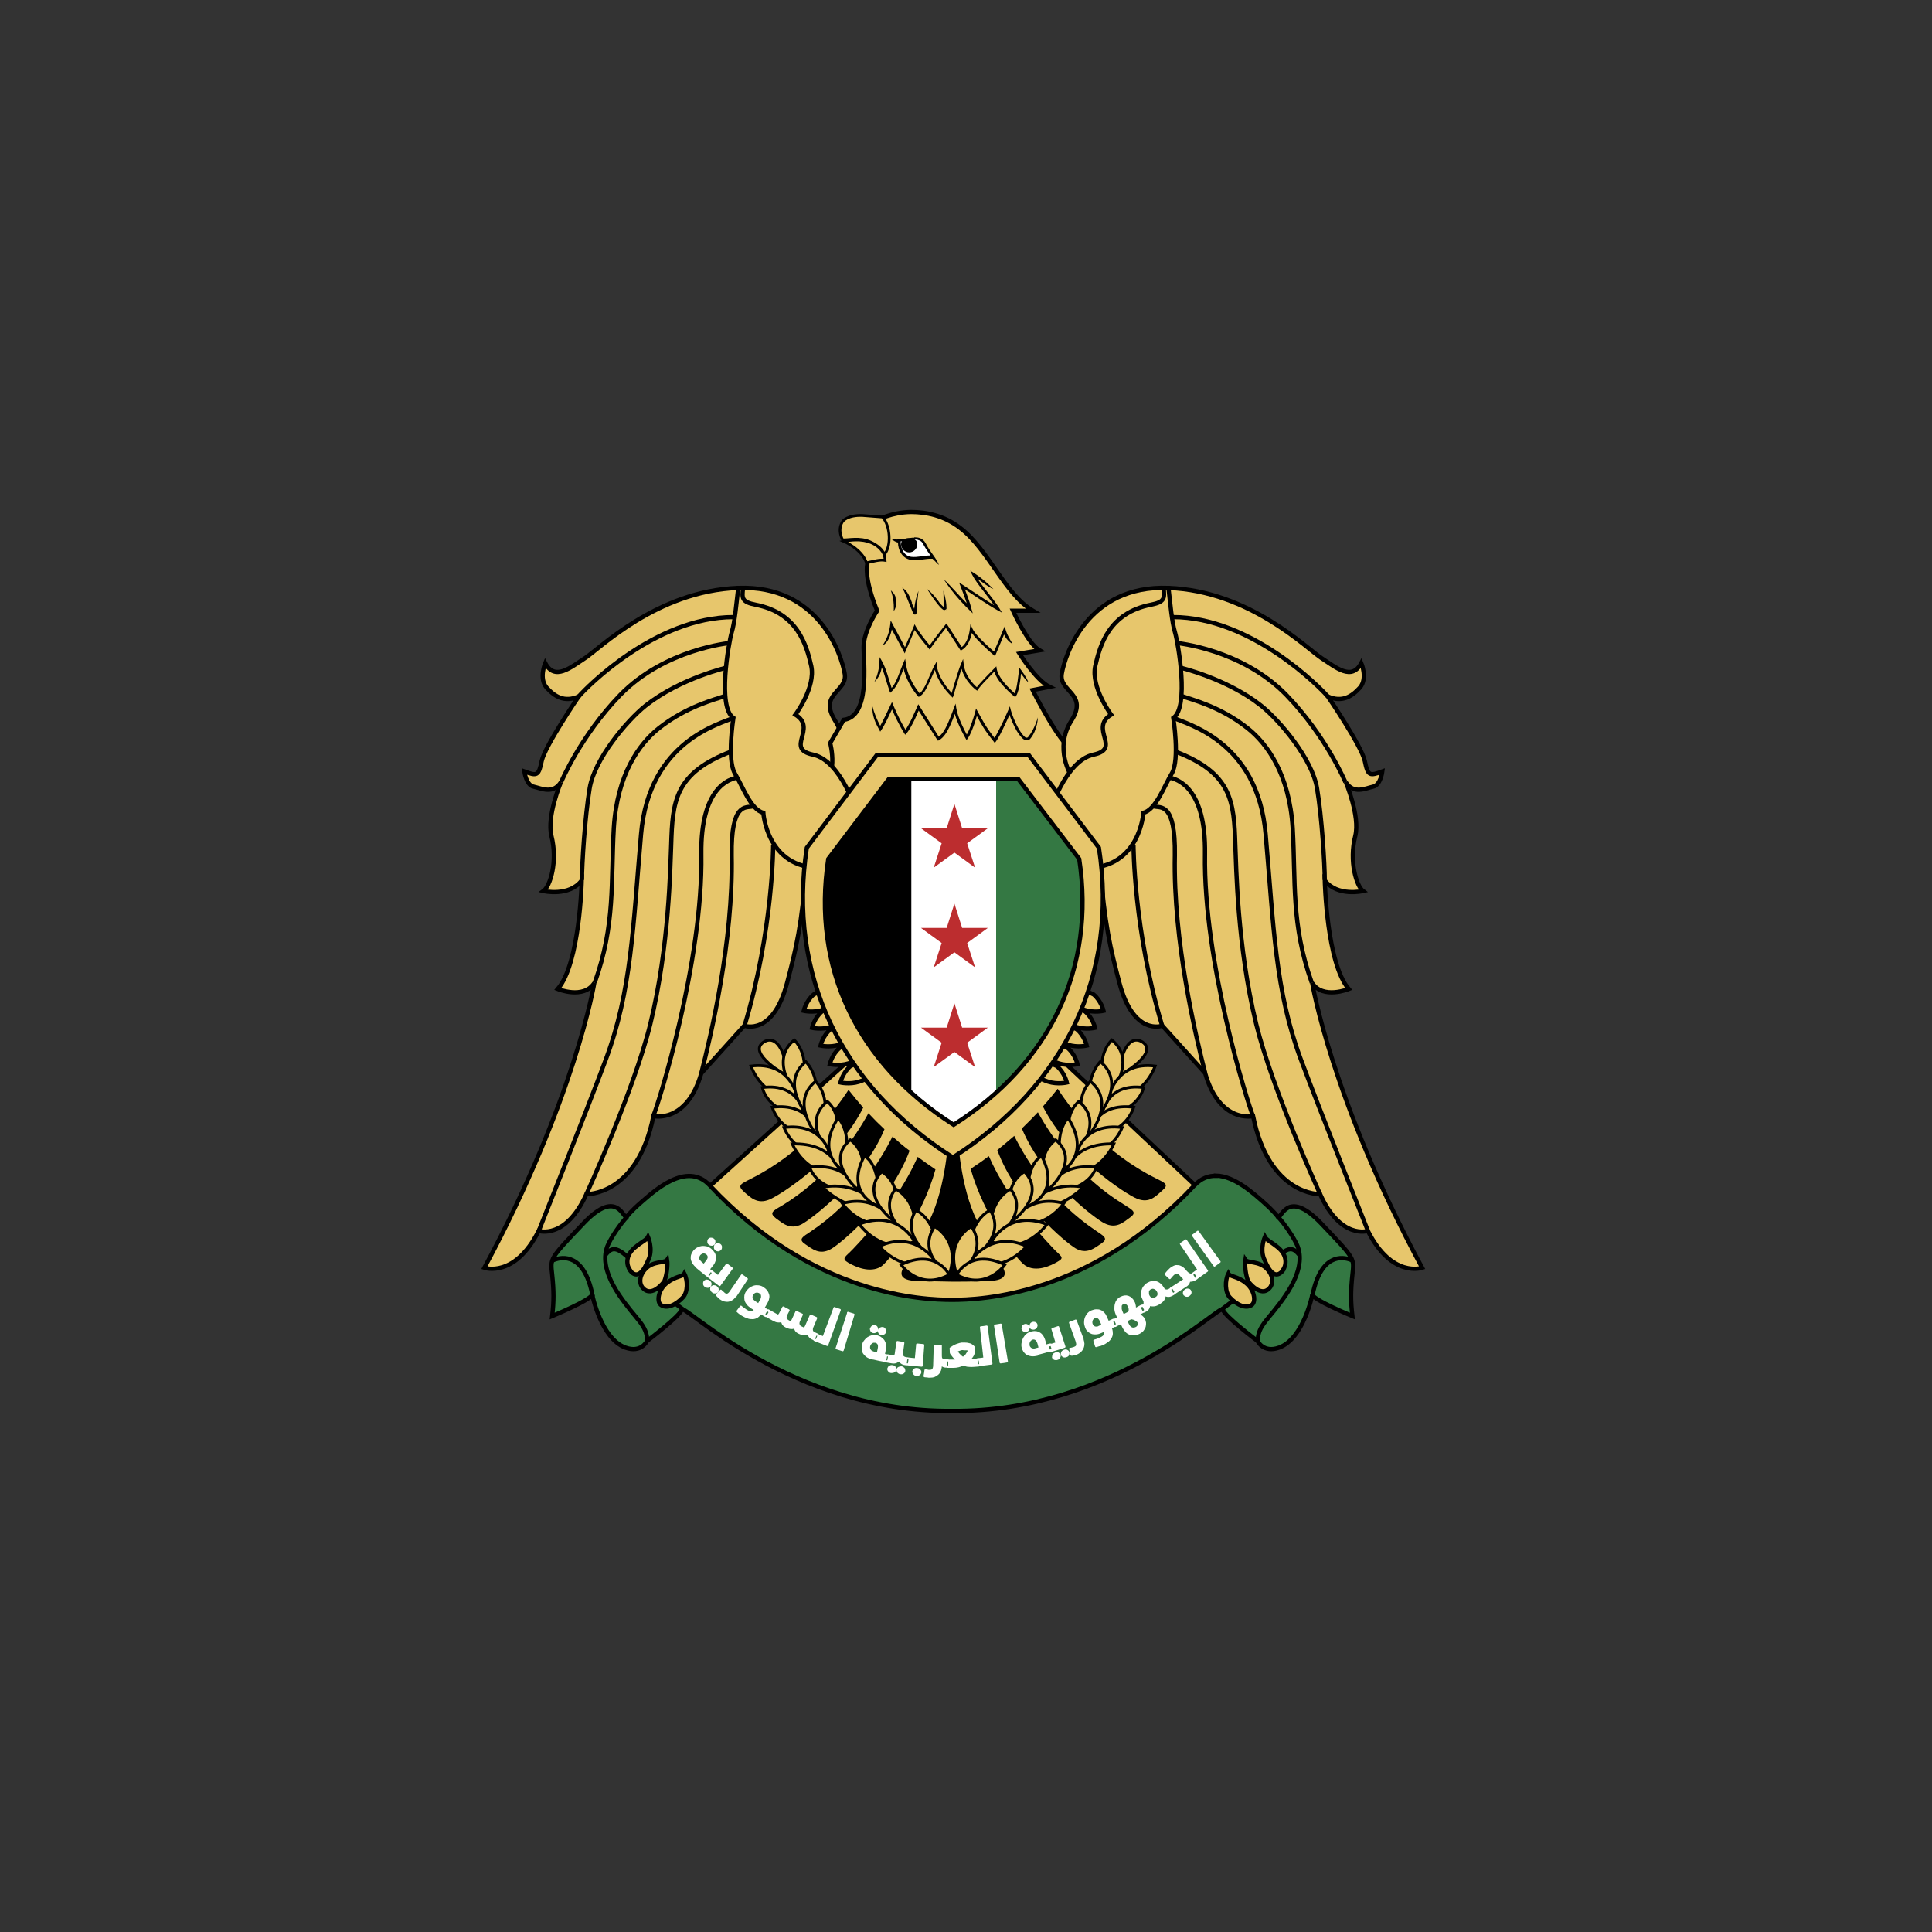 <?xml version="1.0" encoding="UTF-8"?>
<svg id="Layer_2" xmlns="http://www.w3.org/2000/svg" version="1.1" viewBox="0 0 1000 1000">
  <rect x="0" y="0" width="1000" height="1000" fill="#333333" stroke="none"/>
  <!-- Generator: Adobe Illustrator 29.2.1, SVG Export Plug-In . SVG Version: 2.1.0 Build 116)  -->
  <defs>
    <style>
      .st0 {
        stroke-linecap: square;
      }

      .st0, .st1, .st2, .st3, .st4, .st5 {
        stroke: #000;
      }

      .st0, .st1, .st3, .st5 {
        stroke-width: 2.2px;
      }

      .st0, .st5 {
        fill: none;
      }

      .st6, .st7 {
        fill: #fff;
      }

      .st1, .st8 {
        fill: #347843;
      }

      .st7 {
        stroke: #fff;
        stroke-linejoin: round;
      }

      .st7, .st4 {
        fill-rule: evenodd;
      }

      .st2 {
        stroke-width: 1.5px;
      }

      .st2, .st3, .st4 {
        fill: #e7c66c;
      }

      .st9 {
        isolation: isolate;
      }

      .st4 {
        stroke-width: 1.4px;
      }

      .st10 {
        fill: #bc2d2f;
      }
    </style>
  </defs>
  <path id="path963" class="st3" d="M432.3,401.6s9-14.2,0-28.5,6.7-15,4.9-24.5c-1.6-9.4-13.1-45.9-55.2-44.3-42.2,1.6-71.9,31.7-79.3,36.4-7.4,4.8-15.6,11.9-20.5,2.5,0,0-3.4,7.9.7,12.7,4.2,4.6,9.1,7.8,16.6,4.6,0,0-17.3,25.4-19.1,33.3-1.6,7.9-2.5,7.9-9,5.5,0,0,.9,7.2,4.9,7.9,4,.9,9.9,4,14-2.3,0,0-7.4,17.5-4.9,27.7,3.4,13.5-.7,26.1-4.1,28.6,0,0,13.3,3.1,19.8-5.5,0,0-.9,42.8-12.4,56.2,0,0,13.3,5.5,18.9-3.1,0,0-9.9,60.1-56.9,147.4,0,0,15.7,5.5,28.1-19.1,0,0,14,4.7,24.7-19,0,0,26.4.9,34.7-40.4,0,0,17.3,4,24.8-22.2l22.2-24.6s14.9,5.6,22.2-22.2c4.7-17.9,7.6-29.6,10.1-61.3,6.5,18.4,11.8,3,13-1.5,4.7-17.8,1.6-44.3,1.6-44.3h0Z"/>
  <g id="g1003" class="st9">
    <path id="path987" class="st3" d="M543.8,543.2c26.6,25,53.1,49.9,79.7,74.9-18.8,14.5-37.5,28.9-56.3,43.4l-75.7,25.5-81.8-23.1-48.5-44.4,83.4-75.4,99.2-.8Z"/>
    <g id="g1001">
      <path id="path991" d="M492.9,592.5l3-2.1s1.7,28.7,11.6,44.6c5.5,8.7,9.9,18,10.8,19.8.9,1.6,5.5,7.4-5.2,8.2-7.3.4-19.8.4-19.8.4l-19.7-.4c-10.8-.7-6.1-6.6-5.2-8.2.9-1.7,5.3-11.2,10.8-19.8,9.9-16,11.6-44.6,11.6-44.6l2,2.1ZM439.2,564.1c-8.7,13.3-25.1,33.3-50.5,46-5.1,2.6-7.3,3.4-3.8,6.6,3.4,3,7,6.8,13.3,4.2,5.4-2.2,35.3-21,48.6-47.6-2.6-3-5.2-6.1-7.6-9.2h0Z"/>
      <path id="path993" d="M449.5,576.2c-7.4,13.5-21.6,33.7-44.7,47.8-4.9,2.8-6.8,3.8-3.2,6.6,3.6,2.6,7.2,6.1,13.3,3.1,4.9-2.6,31.9-22.8,42.9-49.2-2.8-2.6-5.6-5.4-8.2-8.2Z"/>
      <path id="path995" d="M462,588.2c-7,13.8-20.1,34.3-42.2,49.1-4.7,3.1-6.7,4.2-3,6.7,3.7,2.5,7.4,5.8,13.3,2.5,4.9-2.7,30.8-24.1,40.7-50.9-3.1-2.3-6-4.8-8.8-7.3h0ZM475,598.8c-5.1,11.5-15,28.4-33.6,47.8-3.8,4-6.2,4.7-2.3,7,3.8,2.2,11.2,5.5,16.9,2,4.6-3,21.6-26.4,28.2-50.3-3.1-2.1-6.2-4.3-9.2-6.5h0ZM547.5,563.6c8.7,13.3,25,33.4,50.4,46.1,5.2,2.6,7.3,3.4,3.8,6.4-3.4,3-6.8,7-13.3,4.3-5.4-2.2-35.2-21.2-48.6-47.7,2.6-2.9,5.2-6,7.6-9.1h0Z"/>
      <path id="path997" d="M537.2,575.7c7.5,13.5,21.6,33.8,44.6,47.8,4.7,3,6.7,4,3.2,6.6-3.6,2.6-7.2,6.1-13.3,3.1-5.1-2.5-31.8-22.8-42.8-49.1,2.8-2.7,5.6-5.5,8.2-8.3h0Z"/>
      <path id="path999" d="M524.9,587.8c6.9,13.8,20.1,34.3,42.2,49.1,4.6,3.1,6.6,4.2,3,6.7-3.7,2.5-7.6,5.8-13.3,2.6-4.9-2.8-30.8-24.2-40.6-50.9,2.9-2.4,5.9-4.9,8.8-7.4h0ZM511.8,598.4c5.1,11.5,14.9,28.4,33.4,47.8,3.7,4,6.2,4.6,2.3,6.8-3.7,2.2-11.2,5.7-16.9,2-4.5-2.9-21.5-26.1-28.2-50,3.2-2.1,6.4-4.3,9.4-6.6Z"/>
    </g>
  </g>
  <path id="path925" class="st3" d="M471.6,265c7.8,0,17,1.8,25.3,8.2,14.8,11.2,23.1,34.3,37.7,42.9h-10.3s7.6,16.9,13.7,20.5l-10.3,1.7s8.5,13.7,15.5,17.2l-8.7,1.7s13.6,27.3,20.5,30.8c0,0-3.8,15.5,7,18.9l-12.1,25.8h-115l-12-24c12-5.2,6.8-24.1,6.8-24.1l7-12c13.7-1.7,10.3-29.1,10.3-37.6s7-18.9,7-18.9c-7-17.2-5.1-24-5.1-24-.1-3.3,6.4-4.3,6-8.5-.7-6.5-7.7-14.7-.7-14.4-.1,0,7.3-4.1,17.4-4.2h0Z"/>
  <g id="g931">
    <path id="path929" d="M500.6,312.9c-1-3.2-2.2-6.2-3.4-9.4l-.8-2,1.9,1.2c5.3,3.4,11.5,7.7,16.3,10.6-1.6-2.2-3.4-4.6-5.3-7-2.5-3.2-4.9-6.4-6.1-8.8l-1-2.1c4.5,2.6,8.7,6.1,12,9.5-3-1.3-5.8-3.6-8.3-5.4,1.2,1.8,2.8,3.8,4.4,5.9,2.5,3.2,5.2,6.6,7,9.5l1.3,2.2-2.2-1.2c-4.6-2.5-11.2-7-17-10.9,1.3,3.3,2.5,6.5,3.4,10l.7,2.5-1.8-1.8c-4.9-4.7-9.6-10.3-13.3-16,4.2,4,8.2,8.8,12.4,13h0ZM471.9,312c.4,1.1.9,2.2,1.3,3.1.4-3.3,1-6.1,2.2-9.3-.4,4.3-1,7.2-1,11.2,0,.2,0,.4-.1.7,0,.1-.4.4-.7.4s-.4-.1-.5-.2c-.4-.3-.4-.6-.7-1.1-.4-1-1-2.5-1.7-4.2-1.2-2.8-2.1-5.5-3.7-8.4,2.9,1.7,4,4.9,5.1,7.9ZM485.9,311.5c1,1.2,1.9,2.2,2.5,2.7,0-2.8,0-5.6-.1-8.5,0,0,1.6,5.1,1.6,8.7s0,.5-.1.7c0,.2-.4.5-.7.6-.6.1-1-.1-1.3-.4-.8-.6-1.7-1.6-2.7-2.9-2-2.5-3.6-5-5.2-7.5,2.3,1.8,4.2,4.1,6.1,6.6ZM463.5,309.3c.4,2.1.7,4.9-.9,7,.1-2.2,0-4.7-.4-6.7-.4-2-1.1-4-1.1-4,0,0,2,1.5,2.5,3.7h0ZM461.2,321.5l1,1.9c2.1,3.9,4.2,7.7,6.2,11.6,1.5-3.6,3-7.1,4.5-10.6l.5-1.3.7,1.3c1.8,3.2,5.7,7.9,7.1,9.6,2.8-4,8.1-10.6,8.1-10.6l.6-.7.5.8c2.5,3.8,4.9,7.6,7.4,11.4,2.1-1.6,3.7-4.9,4.2-9.4l.3-2.4,1,2.2c1,2.2,4,5.4,6.8,8,1.4,1.3,2.9,2.7,4.4,4,1.6-3.7,3.1-7.4,4.7-11.2l.9-2.1c.4,3.4,2.5,6.7,4,9.3-2-1.1-3.5-2.9-4.4-4.9-1.4,3.4-2.9,6.9-4.3,10.3l-.4.9-.7-.6s-2.5-2-5.2-4.7c-2.2-2.1-4.6-4.5-6.1-6.7-.8,4.2-2.6,7.3-5.1,8.8l-.6.4-.4-.6c-2.4-3.7-4.9-7.5-7.3-11.2-1.6,2-5.8,7.4-7.9,10.5l-.5.7-.6-.7s-4.5-5.2-7.2-9.4c-1.5,3.6-3,7.2-4.6,10.8l-.5,1.3-.7-1.3c-2-3.7-4-7.4-6-11.1-.7,3.1-2,7-4.7,8.2,2.9-4.5,3.7-8.2,4.1-12.7h0ZM528.4,349c0,1-.2,2.2-.4,3.6-.2,1.4-.5,3-.8,4.3-.4,1.3-.7,2.5-1.3,3.3l-.4.6-.6-.4s-2.4-1.9-4.9-4.6c-2.2-2.3-4.5-5.2-5.3-8.2-1,1-2.2,2.2-3.2,3.3-2.2,2.2-4.6,4.9-5.3,6l-.4.6-.6-.4s-5.6-4.1-7.5-10.9c-.7,1.9-1.3,4.2-2,6.4-1,3.2-1.8,6.2-2.2,7.5l-.4,1-.7-.7s-2-1.9-4.2-4.9c-1.7-2.4-3.5-5.5-4.3-8.8-1,2.1-1.9,4.6-3.1,6.9-1.4,3.1-2.8,5.8-4.9,6.9l-.4.2-.4-.4s-5.5-6-7.4-14.2c-1,2.5-1.7,4.6-2.5,6.3-1,2.2-2,4-3.7,5.5l-.7.7-.4-1c-1.4-4-2.5-8.5-4-12.2-.4,2.5-1.3,5.1-3.8,7.6,2.2-4.7,2.6-8.3,2.7-12.9l1.3,2.3c2.2,4,3.4,9.1,4.9,13.7,1-1.2,1.8-2.5,2.6-4.3,1-2.2,1.9-4.9,3.4-8.5l1-2.3.4,2.5c1,7.6,5.8,13.8,7.1,15.4,1.2-.9,2.6-3.2,3.8-5.9,1.3-3,2.7-6.4,4-8.8l1.1-1.9v2.2c.4,3.7,2.5,7.4,4.5,10.3,1,1.3,2,2.6,3.2,3.9.4-1.5,1.1-3.9,1.9-6.4,1-3.2,2-6.7,3-8.8l1-2.4.3,2.6c.7,6.2,5.2,10.6,6.8,12,1.1-1.5,3.1-3.6,5-5.6,2.2-2.2,4.1-4.2,4.1-4.2l1-1,.2,1.3c.4,2.6,2.8,6.1,5.2,8.7,1.3,1.4,2.7,2.7,4.1,4,.2-.5.4-1.3.7-2.1.3-1.3.6-2.8.8-4.2.4-2.8.7-5.4.7-5.4v-1.9c1.9,2.5,3.9,5.2,4.9,7.9-1.6-1.4-2.6-2.9-3.7-4.4h0ZM455.6,375.7c1.6-2.8,4-8,5.4-10.9l.7-1.4.6,1.5c2.8,6.6,5.3,11.1,6.4,12.8,1-1.4,2.5-4.1,3.6-6.5.8-1.8,1.6-3.6,2.5-5.5l.5-1.2.7,1.1c3.3,5.2,6.6,10.4,9.9,15.7,1.7-1.2,3.2-3.6,4.4-6.2,1.3-2.9,2.5-6.1,3.4-8.5l.9-2.4.4,2.5c.8,4.8,4.1,11.1,5.4,13.5,1-1.7,2-4.3,2.8-6.7.6-1.7,1.1-3.4,1.6-5.2l.4-1.6.8,1.5c2.8,5,3.8,7.4,8.8,13.8,1.1-1.9,2.8-5.2,4.2-8.1,1.6-3.4,2.9-6.4,2.9-6.4l.8-1.9.5,2c.4,1.6,2.1,6.2,4.1,9.7,1,1.7,2.1,3.2,3,4s.8.5,1.1.5.5,0,.9-.5c3.3-4.1,4.9-10,4.9-10,0,0-.1,6.3-3.8,10.9-.5.7-1.2,1-1.9,1s-1.3-.3-1.9-.7c-1.2-1-2.3-2.5-3.4-4.3-1.6-2.8-2.9-6-3.7-8.2-.5,1.2-1.3,2.9-2.2,4.8-1.6,3.4-3.5,7.3-4.9,9.1l-.5.7-.5-.7c-5.1-6.3-6.4-9-8.8-13.3-.3,1-.7,2.2-1.1,3.6-1,2.8-2.2,6.1-3.6,8l-.6.9-.5-.9s-3.9-6.6-5.6-12.7c-.7,2-1.6,4.3-2.6,6.4-1.4,3-3.1,5.8-5.5,7.2l-.6.3-.4-.5c-3.2-5-6.4-10-9.6-15.1-.6,1.4-1.3,2.8-1.9,4.3-1.4,2.9-3.1,6.1-4.5,7.6l-.6.6-.4-.7s-3-4.5-6.4-12.4c-1.6,3.4-3.9,8.3-5.5,10.6l-.6.9-.5-1c-2.2-3.9-3.7-7.2-3.6-12.4.9,3.7,2.4,7.1,4.1,10.4h0Z"/>
  </g>
  <path id="path933" class="st6" d="M484.4,289.9c-2.6-2.9-4-4.9-5.8-8.3-2.7-5.2-9.4-1.6-14.8-1.9.9-.2,1.6.2,1.6.9,0,3.6,2,7.9,6.2,8.5,3.8.5,7.4-.9,11.2-.6.6,0,1.1.8,1.7,1.4Z"/>
  <path id="path9-3" d="M466.4,281.7c0,2.3,1.9,4.2,4.2,4.2s4.2-1.9,4.2-4.2-1.9-3.1-4.2-3.1-4.2.7-4.2,3.1Z"/>
  <path id="path939" d="M473.3,278.1c1,0,1.9.1,2.8.4,1.2.4,2.3,1.3,3.1,2.8,2.2,4.5,5.2,7.1,6.8,11.1-1.2-1-2.2-2.2-3.3-3.2h0c-3.5-.2-7.1,1.1-11.2.6h0c-2.3-.4-4-1.7-5.1-3.4s-1.6-3.7-1.6-5.6c-1.3-.2-2.4-1.1-3.6-1.9,3.7.9,7.7-.3,11-.6.2,0,.7,0,1,0h0ZM473.3,279.5c-.4,0-.7,0-1,0-1.9.1-4,.6-6.1.7v.2c0,1.6.4,3.5,1.3,5,.9,1.5,2.2,2.5,4.1,2.8,3.3.4,6.5-.7,10-.7-1.3-1.8-2.4-3.4-3.7-5.8h0c-.6-1.2-1.3-1.8-2.3-2.1-.7-.3-1.4-.4-2.3-.4h0Z"/>
  <path id="path941" class="st3" d="M554.5,401.6s-9.1-14.2,0-28.5c9.1-14.2-6.7-15-4.9-24.5,1.6-9.4,13.1-45.9,55.2-44.3,42.2,1.6,71.9,31.7,79.3,36.4,7.4,4.8,15.6,11.9,20.5,2.5,0,0,3.4,7.9-.7,12.7-4.2,4.6-9.1,7.8-16.6,4.6,0,0,17.3,25.4,19.1,33.3,1.6,7.9,2.5,7.9,9.1,5.5,0,0-.9,7.2-4.9,7.9-4,.9-9.9,4-14-2.3,0,0,7.4,17.5,4.9,27.7-3.4,13.5.7,26.1,4,28.6,0,0-13.3,3.1-19.8-5.5,0,0,.9,42.8,12.4,56.2,0,0-13.3,5.5-18.9-3.1,0,0,9.9,60.1,56.9,147.4,0,0-15.7,5.5-28.1-19.1,0,0-14,4.7-24.7-19,0,0-26.4.9-34.7-40.4,0,0-17.3,4-24.8-22.2l-22.2-24.6s-14.9,5.6-22.2-22.2c-4.7-17.9-7.6-29.6-10.1-61.3-6.5,18.4-11.8,3-13-1.5-4.6-17.8-1.6-44.3-1.6-44.3h0Z"/>
  <g id="g955">
    <path id="path943" class="st5" d="M687.2,360.4c-4-4.6-39.6-41-80.1-41M608.9,332.8s33.6,3,56.9,26.9c20.7,21.4,30.6,45.2,30.6,45.2"/>
    <path id="path945" class="st5" d="M610.6,345.5s24.1,5.5,42.1,19.7c9.9,7.9,26.5,27.7,29,42.8,2.5,15,4,39.6,4,47.5"/>
    <path id="path947" class="st5" d="M612.1,360.4c4.2,1.6,19.4,5.1,33.9,16.7,9.9,7.9,21.4,23.7,23.1,51.5,1.6,27.7-.9,49.9,9.9,80.1"/>
    <path id="path949" class="st5" d="M607.2,371.5c6.7,3.2,43.8,11.9,47.9,60.3,4.2,48.2,4.9,80.8,18.2,116.5,9.9,26.6,34.7,88.7,34.7,88.7"/>
    <path id="path951" class="st5" d="M683.2,617.9s-24.6-53.7-33-87.9c-9.9-40.4-10.3-81.7-10.8-92.7-.7-22.2-1.6-37.2-31.3-48.4"/>
    <path id="path953" class="st5" d="M604.7,402.4c4.9.7,19.5,5.5,19,39.6-.9,56.3,22.2,129.2,24.8,135.5M597.3,417.4c3.4.9,11.2-2.3,10.8,25.4-.9,44.4,10.8,93.5,15.7,112.6M586.7,437.3s0,44.3,14.8,93.5"/>
  </g>
  <path id="path959" class="st3" d="M543,421.4s8.2-27.7,23-30.8c14.8-3.1-2.5-13.5,9.1-20.7,0,0-10.6-14.2-8.2-25.2,2.5-11,7.2-27.5,28.8-31.7,7.3-1.4,7.1-3.5,6.6-8.5.6-.1.4-.2,2.5-.1.9,7.3,1.7,17.5,3.4,23,1.6,5.5,7.4,38.6-.9,44.2,0,0,3.4,21.4-.7,28.6-4.2,7-8.3,18.9-14.8,20.5,0,0-1.7,28.6-29.7,28.6l-.5-4.4-18.4-23.4Z"/>
  <g id="g977">
    <path id="path965" class="st5" d="M299.6,360.4c4-4.6,39.6-41,80.1-41M377.9,332.8s-33.6,3-56.9,26.9c-20.7,21.4-30.6,45.2-30.6,45.2"/>
    <path id="path967" class="st5" d="M376.3,345.5s-24.1,5.5-42.1,19.7c-9.9,7.9-26.5,27.7-29,42.8-2.5,15-4,39.6-4,47.5"/>
    <path id="path969" class="st5" d="M374.7,360.4c-4.2,1.6-19.4,5.1-33.9,16.7-9.9,7.9-21.4,23.7-23.1,51.5-1.6,27.7.9,49.9-9.9,80.1"/>
    <path id="path971" class="st5" d="M379.7,371.5c-6.7,3.2-43.8,11.9-47.9,60.3-4.2,48.2-4.9,80.8-18.2,116.5-9.9,26.6-34.7,88.7-34.7,88.7"/>
    <path id="path973" class="st5" d="M303.6,617.9s24.6-53.7,33-87.9c9.9-40.4,10.3-81.7,10.8-92.7.7-22.2,1.6-37.2,31.3-48.4"/>
    <path id="path975" class="st5" d="M382.1,402.4c-4.9.7-19.5,5.5-19.1,39.6.9,56.3-22.2,129.2-24.8,135.5M389.5,417.4c-3.4.9-11.2-2.3-10.8,25.4.9,44.4-10.8,93.5-15.7,112.6M400.2,437.3s0,44.3-14.8,93.5"/>
  </g>
  <g id="g985">
    <path id="path981" class="st3" d="M443.8,421.4s-8.2-27.7-23-30.8c-14.8-3.1,2.5-13.5-9.1-20.7,0,0,10.6-14.2,8.2-25.2-2.5-11-7.2-27.5-28.8-31.7-7.3-1.4-7.1-3.5-6.5-8.5-.6-.1-.4-.2-2.5-.1-.9,7.3-1.7,17.5-3.4,23-1.6,5.5-7.4,38.6.9,44.2,0,0-3.4,21.4.7,28.6,4.2,7,8.3,18.9,14.8,20.5,0,0,1.7,28.6,29.7,28.6l.4-4.4,18.4-23.4Z"/>
  </g>
  <g id="g1019">
    <g id="g1007">
      <path id="path1005" class="st3" d="M558.7,511.4l7.3,3.3c4,3.3,5.2,8.5,5.2,8.5,0,0-4.8,1.1-9.6-.4-4.8-1.5-7-3.7-7-3.7l4-7.7ZM554.3,520.2l7.3,3.3c4,3.3,5.2,8.5,5.2,8.5,0,0-4.8,1.1-9.6-.4s-7-3.7-7-3.7l4-7.7ZM550,529.4l7.3,3.3c4,3.3,5.2,8.5,5.2,8.5,0,0-4.8,1.1-9.6-.4-4.8-1.5-7-3.7-7-3.7l4-7.7ZM545.2,539l7.3,3.3c4,3.3,5.2,8.5,5.2,8.5,0,0-4.8,1.1-9.6-.4s-7-3.7-7-3.7l4-7.7ZM539.7,548.5l7.3,3.3c4,3.3,5.2,8.5,5.2,8.5,0,0-4.8,1.1-9.6-.4s-7-3.7-7-3.7l4-7.7Z"/>
    </g>
    <g id="g1017">
      <g id="g1013">
        <path id="path1011" class="st3" d="M428.5,511.4l-7.3,3.3c-4,3.3-5.2,8.5-5.2,8.5,0,0,4.8,1.1,9.6-.4s7-3.7,7-3.7l-4-7.7ZM432.8,520.2l-7.3,3.3c-4,3.3-5.2,8.5-5.2,8.5,0,0,4.8,1.1,9.6-.4s7-3.7,7-3.7l-4-7.7ZM437.2,529.4l-7.3,3.3c-4,3.3-5.2,8.5-5.2,8.5,0,0,4.8,1.1,9.6-.4s7-3.7,7-3.7l-4-7.7ZM442,539l-7.3,3.3c-4,3.3-5.2,8.5-5.2,8.5,0,0,4.8,1.1,9.6-.4s7-3.7,7-3.7l-4-7.7ZM447.5,548.5l-7.3,3.3c-4,3.3-5.2,8.5-5.2,8.5,0,0,4.8,1.1,9.6-.4s7-3.7,7-3.7l-4-7.7Z"/>
      </g>
    </g>
  </g>
  <g id="g1039">
    <path id="path1021" class="st3" d="M532.4,390.7l36.4,48.1c10.1,65.6-17.5,123.2-75.6,160.3-58.2-37.1-85.6-94.7-75.6-160.3l36.3-48.1h78.5Z"/>
    <g id="g1037">
      <path id="path1025" class="st8" d="M493.6,403.3v178.8c50-31.9,73.5-81.2,64.9-137.6l-31.4-41.3h-33.6Z"/>
      <path id="path1027" d="M459.9,403.3l-31.3,41.3c-8.5,56.4,14.9,105.7,64.9,137.6,0,0,0,0,0,0v-178.8h-33.6Z"/>
      <path id="path1029" class="st6" d="M471.7,403.3v162.4c6.6,5.9,13.9,11.5,21.9,16.6,8-5.1,15.4-10.7,22-16.6v-162.3h-43.9Z"/>
      <path id="path1035" class="st5" d="M527.1,403.3l31.5,41.3c8.5,56.4-14.9,105.7-65,137.6-50-31.9-73.5-81.3-64.9-137.6l31.3-41.3h67.1Z"/>
    </g>
  </g>
  <g id="g1295">
    <path id="path1041" class="st2" d="M579.8,556.6s20.3-11.4,11.6-17.2c-7.8-5-12.5,9.1-11.6,17.2Z"/>
    <path id="path1045" class="st2" d="M574.2,567s14.8-17.7,1.3-28.7c0,0-10.9,9.7-1.3,28.7Z"/>
    <path id="path1049" class="st2" d="M574.2,567s3.7-17.8,23.7-15.2c0,0-6.4,18.6-23.7,15.2Z"/>
    <path id="path1053" class="st2" d="M570.3,577.3s1.9-17,21.6-14.4c0,0-2.3,13-21.6,14.4Z"/>
    <path id="path1057" class="st2" d="M569,576.8s14-16.3.5-27.3c0,0-11.8,12.1-.5,27.3Z"/>
    <path id="path1061" class="st2" d="M564.6,585.8s2.3-15.2,22.2-12.7c0,0-4.7,16.1-22.2,12.7Z"/>
    <g id="g1069">
      <path id="path1065" class="st2" d="M563.9,587.2s14-16.5.5-27.5c0,0-10.9,9.8-.5,27.5Z"/>
    </g>
    <g id="g1081">
      <path id="path1071" class="st2" d="M557.4,596.6s14.5-15.6,1-26.5c0,0-11.2,8.5-1,26.5Z"/>
      <g id="g1079">
        <path id="path1075" class="st2" d="M557.4,596.6s3.6-15.6,23.4-13c0,0-5.9,16.5-23.4,13Z"/>
      </g>
    </g>
    <g id="g1093">
      <path id="path1083" class="st2" d="M551.8,606.5s3.1-15.1,24.7-14.4c0,0-7.3,17.7-24.7,14.4Z"/>
      <g id="g1091">
        <path id="path1087" class="st2" d="M550.6,605.6s14.1-8.5,2.2-27c0,0-8.5,8.1-2.2,27Z"/>
      </g>
    </g>
    <g id="g1105">
      <path id="path1095" class="st2" d="M542.8,615.6s4.9-14,24.6-11.4c0,0-4,13.9-24.6,11.4Z"/>
      <g id="g1103">
        <path id="path1099" class="st2" d="M542.8,615.6s16.9-14.8,3.6-25.6c0,0-12.1,7.5-3.6,25.6Z"/>
      </g>
    </g>
    <g id="g1117">
      <path id="path1107" class="st2" d="M531.4,624.6s10.3-13.7,29.4-10.1c0,0-13.6,14.1-29.4,10.1Z"/>
      <g id="g1115">
        <path id="path1111" class="st2" d="M531.4,624.6s18.3-6.1,7.8-26.1c0,0-8.3,2-7.8,26.1Z"/>
      </g>
    </g>
    <g id="g1129">
      <path id="path1119" class="st2" d="M523.6,632.3s8.8-14.5,27-9.4c0,0-10.3,15.2-27,9.4Z"/>
      <g id="g1127">
        <path id="path1123" class="st2" d="M523.6,632.3s18.6-13.1,6.7-25.8c0,0-11.9,5.2-6.7,25.8Z"/>
      </g>
    </g>
    <g id="g1141">
      <path id="path1131" class="st2" d="M513.3,642.7s20.5-13.5,9.8-27.2c0,0-13.3,5.6-9.8,27.2Z"/>
      <g id="g1139">
        <path id="path1135" class="st2" d="M513.3,642.7s8.2-16.7,28.6-9c0,0-11.8,16.5-28.6,9Z"/>
      </g>
    </g>
    <g id="g1153">
      <path id="path1143" class="st2" d="M501.3,653s20.5-12,11.2-26.6c0,0-12,5-11.2,26.6Z"/>
      <g id="g1151">
        <path id="path1147" class="st2" d="M502.9,652.1s10.4-15.5,28.5-7c0,0-13,15.5-28.5,7Z"/>
      </g>
    </g>
    <g id="g1165">
      <path id="path1155" class="st2" d="M495.2,659.8s17.2-10.4,7.6-25c0,0-13.7,7-7.6,25Z"/>
      <g id="g1163">
        <path id="path1159" class="st2" d="M495.2,659.8s6.8-13.9,24.9-5.2c0,0-9.4,13.7-24.9,5.2Z"/>
      </g>
    </g>
    <g id="g1293">
      <path id="path1167" class="st2" d="M406.8,556.6s-20.3-11.4-11.6-17.2c7.8-5,12.5,9.1,11.6,17.2Z"/>
      <path id="path1171" class="st2" d="M412.4,567s-14.8-17.7-1.3-28.7c0,0,10.9,9.7,1.3,28.7Z"/>
      <path id="path1175" class="st2" d="M412.4,567s-3.7-17.8-23.7-15.2c0,0,6.4,18.5,23.7,15.2Z"/>
      <path id="path1179" class="st2" d="M416.2,577.3s-1.9-17-21.6-14.4c0,0,2.3,13,21.6,14.4Z"/>
      <path id="path1183" class="st2" d="M417.6,576.8s-14-16.3-.5-27.3c0,0,11.8,12.1.5,27.3Z"/>
      <path id="path1187" class="st2" d="M421.9,585.8s-2.3-15.2-22.2-12.7c0,0,4.7,16.1,22.2,12.7Z"/>
      <g id="g1195">
        <path id="path1191" class="st2" d="M422.6,587.2s-14-16.5-.5-27.5c0,0,10.9,9.8.5,27.5Z"/>
      </g>
      <g id="g1207">
        <path id="path1197" class="st2" d="M429.2,596.6s-14.5-15.6-1-26.5c0,0,11.2,8.4,1,26.5Z"/>
        <g id="g1205">
          <path id="path1201" class="st2" d="M429.2,596.6s-3.6-15.6-23.4-13c0,0,6,16.5,23.4,13Z"/>
        </g>
      </g>
      <g id="g1219">
        <path id="path1209" class="st2" d="M434.8,606.5s-3.1-15.1-24.7-14.4c0,0,7.3,17.7,24.7,14.4Z"/>
        <g id="g1217">
          <path id="path1213" class="st2" d="M436,605.6s-14.1-8.5-2.2-27c0,0,8.6,8,2.2,27Z"/>
        </g>
      </g>
      <g id="g1231">
        <path id="path1221" class="st2" d="M443.7,615.6s-4.9-14-24.6-11.4c0,0,4,13.9,24.6,11.4Z"/>
        <g id="g1229">
          <path id="path1225" class="st2" d="M443.7,615.6s-16.9-14.8-3.6-25.6c0,0,12.1,7.5,3.6,25.6Z"/>
        </g>
      </g>
      <g id="g1243">
        <path id="path1233" class="st2" d="M455.1,624.6s-10.3-13.7-29.4-10.1c0,0,13.6,14.1,29.4,10.1Z"/>
        <g id="g1241">
          <path id="path1237" class="st2" d="M455.1,624.6s-18.3-6.1-7.8-26.1c0,0,8.3,2,7.8,26.1Z"/>
        </g>
      </g>
      <g id="g1255">
        <path id="path1245" class="st2" d="M463,632.3s-8.8-14.5-27-9.4c0,0,10.2,15.2,27,9.4Z"/>
        <g id="g1253">
          <path id="path1249" class="st2" d="M463,632.3s-18.6-13.1-6.7-25.8c0,0,11.8,5.2,6.7,25.8Z"/>
        </g>
      </g>
      <g id="g1267">
        <path id="path1257" class="st2" d="M473.3,642.6s-20.5-13.5-9.8-27.2c0,0,13.3,5.7,9.8,27.2Z"/>
        <g id="g1265">
          <path id="path1261" class="st2" d="M473.3,642.6s-8.2-16.7-28.6-9c0,0,11.8,16.6,28.6,9Z"/>
        </g>
      </g>
      <g id="g1279">
        <path id="path1269" class="st2" d="M485.3,653s-20.5-12-11.2-26.6c0,0,12.1,5,11.2,26.6Z"/>
        <g id="g1277">
          <path id="path1273" class="st2" d="M483.6,652.1s-10.4-15.5-28.5-7c0,0,13,15.5,28.5,7Z"/>
        </g>
      </g>
      <g id="g1291">
        <path id="path1281" class="st2" d="M491.3,659.8s-17.2-10.4-7.6-25c0,0,13.7,7,7.6,25Z"/>
        <g id="g1289">
          <path id="path1285" class="st2" d="M491.3,659.8s-6.8-13.9-24.9-5.2c0,0,9.4,13.7,24.9,5.2Z"/>
        </g>
      </g>
    </g>
  </g>
  <g id="g1323">
    <g id="g1319">
      <path id="path1297" class="st1" d="M629.4,608.5c9.8.2,19.9,9.7,24.3,13.5,5.9,5.2,7.6,7.7,7.6,7.7,1.7,2.6,4.3-15.4,22.4,3.4,18,18.9,17.2,18,16.3,26.7-.9,8.5-.9,13.7,0,21.4,0,0-20.7-8.5-20.7-11.2,0,0-4.5,22.8-17.2,27.5-8.2,3-11.2-3.4-11.2-3.4,0,0-17.2-12.9-18-16.3-.9-3.4-56.7,53.3-140,52.5-83.3.9-139.1-55.9-140-52.5-.9,3.4-18,16.3-18,16.3,0,0-3,6.4-11.2,3.4-12.7-4.7-17.2-27.5-17.2-27.5,0,2.6-20.7,11.2-20.7,11.2.9-7.6.9-12.9,0-21.4-.9-8.7-1.7-7.8,16.3-26.7s20.7-.9,22.4-3.4c0,0,1.7-2.5,7.6-7.6,6.1-5.2,23.3-21.5,35.3-8.5,53.5,57.3,110.8,59.2,125.4,59.2s71.7-2,125.4-59.2c3.5-3.7,7.3-5.1,11.2-5h0Z"/>
      <path id="path1301" class="st5" d="M661.3,629.7c3.4,3.4,8.7,11.2,10.4,15.5,1.6,4.3,2.5,12.1-6.1,25-8.7,12.9-14.6,15.5-14.6,24"/>
      <path id="path1303" class="st0" d="M699.2,652.1c-4.3-1.7-15.4-3.4-19.8,18"/>
      <path id="path1305" class="st5" d="M672.4,649.4c-4.2-5.1-6.8-4.3-20.5,10.4-13.8,14.6-14.1,13.6-19.3,17.8"/>
      <g id="g1317">
        <path id="path1309" class="st5" d="M324.7,629.7c-3.4,3.4-8.7,11.2-10.4,15.5-1.6,4.3-2.5,12.1,6.1,25,8.7,12.9,14.6,15.5,14.6,24"/>
        <path id="path1311" class="st0" d="M286.8,652.1c4.3-1.7,15.5-3.4,19.8,18"/>
        <path id="path1313" class="st5" d="M313.5,649.4c4.2-5.1,6.8-4.3,20.5,10.4,13.7,14.6,14.1,13.6,19.3,17.8"/>
      </g>
    </g>
  </g>
  <g id="g1343">
    <g id="g1329">
      <path id="path1325" class="st3" d="M326,657.3c-1.6-2.2-2.6-7.3,2.6-11.6,4.2-3.4,5.9-3.8,6.8-5.5,0,0,2.6,5.9.5,11.2-1,2.2-4.8,12.8-10,6Z"/>
      <path id="path1327" class="st3" d="M332.8,666.7c-1.9-2-2.3-6.2,1.5-10.1,4-4,9.9-2.8,11-4.5.4,2.5-.1,7.8-1.5,11.2,0,0-6.3,8.6-11,3.4ZM341.9,675.3c-2.1-1.9-1.1-7.8,3.2-11.2,4.5-3.6,8.2-3.2,9.1-4.9,1.8,3.4,1.9,9.7-.8,12.4-3.6,3.9-8.5,6.1-11.5,3.7Z"/>
    </g>
    <g id="g1341">
      <g id="g1337">
        <path id="path1333" class="st3" d="M664.1,657.3c1.6-2.2,2.6-7.3-2.6-11.6-4.2-3.4-5.9-3.8-6.8-5.5,0,0-2.6,5.9-.5,11.2,1,2.2,4.8,12.8,10,6Z"/>
        <path id="path1335" class="st3" d="M657.1,666.7c1.9-2,2.3-6.2-1.5-10.1-4-4-9.9-2.8-11-4.5-.4,2.5.1,7.8,1.5,11.2,0,0,6.4,8.6,11,3.4ZM648.1,675.3c2.1-1.9,1.1-7.8-3.2-11.2-4.4-3.6-8.2-3.2-9.1-4.9-1.8,3.4-1.8,9.7.8,12.4,3.6,3.9,8.5,6.1,11.5,3.7Z"/>
      </g>
    </g>
  </g>
  <path id="path1345" class="st4" d="M458.1,290c-.2-2.1,0-1.6-.5-3,0,0-3.8-10.3-20.8-6.8,0,0,9.2,3.9,11.7,11.1,3.4-.7,6.9-1.8,9.6-1.3ZM457.7,287c3.8-4.2,3.2-14.8-.9-19.4l-10.4-.8c-7.7-.3-10.1,2.9-10.1,2.9,0,0-3.2,3.7-.2,9.7,2.5.3,9-1.5,14.6,1.2,3.2,1.5,5.9,3.6,7,6.3Z"/>
  <path id="path1031-2" class="st10" d="M494,416.1l4,12.6h13.3l-10.7,7.8,4.1,12.6-10.7-7.8-10.7,7.8,4.1-12.6-10.7-7.8h13.3l4-12.6ZM494,467.7l4,12.6h13.3l-10.7,7.8,4.1,12.6h0l-10.7-7.8-10.7,7.8h0l4.1-12.6-10.7-7.8h13.3l4-12.6ZM494,519.3l4,12.6h13.3l-10.7,7.8,4.1,12.6-10.7-7.8-10.7,7.8,4.1-12.6-10.7-7.8h13.3l4-12.6Z"/>
  <path id="text8" class="st7" d="M617.5,639.4c.8-.6,1.7-1.3,2.5-1.9l11.3,15.6c-.9.7-1.8,1.3-2.7,2l-11.2-15.7ZM619.3,661.8c-.2.2-.4.2-.6.2-.2,0-.3-.2-.4-.3l-.9-1.3c-.1-.2-.2-.4-.2-.6,0-.2.1-.4.3-.6.9-.7,1.9-1.3,2.8-2l-9.1-13.4c.9-.6,1.7-1.2,2.6-1.8l11,15.8c-1.8,1.3-3.7,2.6-5.5,3.9h0ZM619.7,660.6c0,.1.1.3.1.5,0,.2-.1.4-.4.6-.2.1-.3.2-.5.3-.5.4-1.1.6-1.7.8-.6.1-1.2.2-1.7.1,0,.6-.2,1.1-.4,1.5-.3.4-.6.6-.9.9-2.1,1.4-4.3,2.8-6.5,4.2-.2.2-.5.2-.6.1-.2,0-.3-.2-.4-.3l-.8-1.4c-.1-.2-.1-.4-.1-.6,0-.2.1-.4.4-.5,2.4-1.5,4.8-3.1,7.2-4.7-.3-.1-.6-.4-1-.7-.4-.3-.8-.8-1.3-1.4-.6-.7-1.1-1.1-1.7-1.2-.5,0-1.1,0-1.6.4-.3.2-.7.5-1.1,1-.4.4-.8.9-1.2,1.4-.7-.7-1.5-1.4-2.2-2.1.2-.2.4-.4.6-.7.3-.3.5-.6.8-.9.3-.3.6-.6.9-.9.3-.3.7-.6,1-.8.8-.5,1.5-.8,2.1-.9.7,0,1.3,0,1.9.2.6.2,1.1.5,1.6.9.5.4.9.8,1.2,1.2.2.3.5.6.8.9.3.3.6.6,1,.8.3.2.7.4,1,.4.3,0,.7,0,1-.2.2-.1.4-.3.6-.4.3-.2.5-.2.6-.2.2,0,.3.2.4.3l.9,1.4ZM613,670.1c-.2-.4-.3-.8-.2-1.2.1-.4.4-.8.9-1.1.4-.3.8-.4,1.3-.3.5,0,.8.3,1,.6.2.4.3.8.2,1.2-.1.4-.4.8-.8,1.1-.4.3-.9.4-1.3.3-.4,0-.8-.3-1-.7ZM598.2,671.9c.8-.5,1.3-1,1.4-1.7.1-.7,0-1.3-.4-2-.2-.4-.5-.7-.8-1-.3-.2-.7-.4-1-.5-.3-.1-.7-.2-1-.1s-.7.1-1,.3c-.3.2-.6.4-.8.7-.2.3-.4.6-.4,1,0,.4,0,.7,0,1.1,0,.4.2.8.4,1.2.4.7.9,1.1,1.5,1.4.6.2,1.3,0,2.2-.4h0ZM591.9,678.9c-.3.1-.5.2-.6.1-.2,0-.3-.2-.4-.3l-.7-1.4c0-.2-.1-.4,0-.6,0-.2.1-.4.4-.5.3-.2.7-.4,1-.5.2-.1.4-.2.5-.4.2-.2.3-.4.3-.6,0-.3,0-.6,0-.9,0-.3-.2-.8-.5-1.2-.4-.8-.7-1.5-.8-2.3,0-.8,0-1.6.2-2.3.2-.7.5-1.4,1-2,.5-.6,1.1-1.2,1.8-1.6,1.6-.9,3-1.2,4.4-.7,1.4.4,2.6,1.5,3.7,3.3,0,.1.2.3.4.5.2.2.4.3.7.4.3,0,.6.1.9,0,.4,0,.8-.2,1.3-.5.3-.2.6-.4.9-.6.2-.2.5-.2.6-.1.2,0,.3.2.4.3l.9,1.4c0,.1.1.3,0,.5s-.1.4-.4.6c-.3.2-.6.4-1,.6-.7.4-1.4.7-2.1.7-.7,0-1.3-.2-1.9-.5,0,.6-.2,1.2-.3,1.6-.2.5-.4.8-.7,1.2-.3.3-.6.6-1,.9s-.8.5-1.2.8c-1,.6-1.9.9-2.7.9-.8,0-1.5,0-2.2-.3,0,.6-.1,1.2-.4,1.7-.3.6-.7,1-1.3,1.3-.4.2-.8.4-1.2.6h0ZM581.5,680.8c.8-.4,1.6-.8,2.3-1.2.3-.2.5-.4.7-.6.1-.3.2-.6.2-.9,0-.4,0-.7-.1-1.1-.1-.4-.3-.8-.5-1.2-.3-.6-.7-1-1.3-1.2-.5-.2-1-.2-1.6,0-.2.1-.5.3-.7.5-.2.2-.4.6-.4,1,0,.4,0,.9,0,1.5.1.6.4,1.3.8,2.2l.5,1ZM582.9,683.6l1,2c.3.6.6,1,1,1.4.4.3.7.5,1.1.6.4.1.8.1,1.1,0,.4,0,.7-.2,1-.3.6-.3,1-.8,1.2-1.3.2-.6.2-1.1,0-1.6-.1-.2-.3-.5-.6-.7s-.6-.4-.9-.6c-.3-.2-.7-.4-1.1-.5-.4-.1-.8-.2-1.2-.3-.8.4-1.6.8-2.4,1.2h0ZM577.5,686.3c-.3.1-.5.1-.6,0-.2,0-.3-.2-.4-.4l-.7-1.4c0-.2,0-.4,0-.6,0-.2.2-.4.4-.5.9-.4,1.8-.8,2.6-1.3l-.6-1.4c-.5-1-.8-2-.9-3,0-.9,0-1.8.2-2.6.2-.8.5-1.5,1-2.1.5-.6,1.1-1.1,1.8-1.4,1.3-.6,2.4-.8,3.6-.4,1.1.4,2.1,1.2,2.8,2.6.4.7.6,1.4.7,2.1.1.7.1,1.3,0,1.8,1.1-.6,2.2-1.2,3.3-1.8.3-.1.5-.2.7-.1.2,0,.3.2.4.4l.8,1.5c0,.1,0,.3,0,.5,0,.2-.2.4-.4.5-1,.6-2,1.1-3,1.7.6.3,1.2.6,1.7,1,.5.4.9.9,1.2,1.3.3.7.5,1.3.6,2,0,.7,0,1.3-.2,2-.2.6-.6,1.2-1,1.8-.5.6-1.1,1-1.8,1.4-1,.5-1.9.8-2.8.8-.8,0-1.6,0-2.3-.4-.7-.3-1.3-.7-1.8-1.3-.5-.6-.9-1.2-1.3-1.9l-1.1-2.3c-.9.4-1.8.9-2.8,1.3ZM570.7,686l-.9-2.2c-.4-.9-.9-1.6-1.5-1.9-.6-.3-1.2-.4-1.9,0-.3.1-.6.3-.8.6-.2.2-.4.5-.5.8-.1.3-.2.7-.2,1,0,.4,0,.8.2,1.2.2.5.4.8.7,1.1.3.2.6.4,1,.5.3,0,.7.1,1.1,0,.4,0,.8-.2,1.1-.4.6-.3,1.2-.5,1.9-.8h0ZM575,687.5c.4,1,.5,1.9.5,2.7,0,.9-.3,1.6-.7,2.3-.4.7-1,1.4-1.8,1.9-.8.6-1.6,1.1-2.7,1.5-.3.1-.7.3-1.1.4,0,0-.2,0-.3,0-.5.2-1,.3-1.6.5-.3-1-.6-1.9-.9-2.9.6-.2,1.1-.3,1.6-.5,0,0,0,0,0,0h0c.5-.2.9-.3,1.2-.5.5-.2,1-.5,1.4-.7.4-.3.8-.6,1-.9.3-.3.5-.7.5-1.2,0-.4,0-.9-.2-1.5-.6.3-1.2.5-1.8.8-1.1.5-2.1.8-3,.8-.1,0-.3,0-.4,0-.7,0-1.4-.1-1.9-.4-.7-.3-1.2-.7-1.7-1.2-.5-.5-.8-1.1-1-1.7-.3-.8-.5-1.6-.5-2.4,0-.8.1-1.6.4-2.4.2-.5.5-1.1.8-1.5.1-.2.2-.3.4-.5.5-.6,1.2-1.1,2-1.4.8-.3,1.5-.5,2.2-.5.7,0,1.4,0,2,.3.6.2,1.2.6,1.7,1.1.5.5.9,1.1,1.2,1.8l1.3,2.9c.9-.4,1.7-.8,2.6-1.2.3-.1.5-.2.7,0,.2,0,.3.2.4.4l.7,1.5c0,.1,0,.3,0,.5,0,.2-.2.4-.4.5-.9.4-1.7.8-2.6,1.2h0ZM560.3,693.2c.3.8.4,1.5.5,2.3,0,.7-.1,1.4-.4,2.1-.3.7-.7,1.3-1.2,1.8-.6.5-1.3,1-2.1,1.3-.4.1-.7.2-1,.3-.3,0-.6.2-.8.2-.1,0-.3,0-.4,0-.1,0-.3,0-.4,0-.2-1-.4-2-.6-3.1.3,0,.6,0,.8-.1.2,0,.5-.1.7-.2.3,0,.5-.1.7-.2.8-.3,1.3-.7,1.4-1.3.1-.6,0-1.3-.3-2.2l-3.4-9.5c1-.4,2-.7,3-1.1,1.2,3.2,2.4,6.5,3.6,9.7h0ZM543.9,699.3c-.3,0-.5,0-.6,0-.2-.1-.3-.2-.3-.4l-.4-1.5c0-.2,0-.4,0-.6,0-.2.2-.3.5-.4,1.3-.4,2.5-.8,3.8-1.2l-2.2-7.3c1-.3,2-.7,3-1l3.3,10.2c-2.3.8-4.7,1.5-7.1,2.2h0ZM545.1,702.5c-.1-.4,0-.8.2-1.2.2-.4.6-.6,1.1-.8.5-.2.9-.1,1.3,0,.4.2.7.5.8.9.1.4,0,.8-.2,1.2-.2.4-.6.7-1.1.8-.5.2-1,.1-1.4,0-.4-.2-.7-.5-.8-.9h0ZM549.6,701.1c-.1-.4,0-.8.2-1.2.2-.4.6-.6,1.1-.8s.9-.2,1.3,0c.4.2.7.5.8.9.1.4,0,.8-.1,1.2-.2.4-.6.7-1.1.8-.5.2-1,.2-1.4,0-.4-.2-.7-.5-.8-.9h0ZM538.1,697.7l-.6-2.3c-.3-1-.7-1.7-1.2-2.1-.5-.4-1.2-.6-1.9-.4-.3,0-.6.2-.9.5-.3.2-.5.4-.7.8-.2.3-.3.6-.4,1,0,.4,0,.8,0,1.2.1.5.3.9.6,1.2.2.3.5.5.9.7.3.1.7.2,1.1.2.4,0,.8,0,1.2-.2.7-.2,1.3-.3,2-.5h0ZM537,701.2c-1.2.3-2.2.4-3.1.3-.9-.1-1.6-.4-2.3-.7-.6-.4-1.1-.9-1.5-1.5-.4-.6-.6-1.2-.8-1.9-.2-.8-.2-1.6,0-2.5.1-.8.4-1.6.8-2.3.4-.7.9-1.3,1.5-1.8.6-.5,1.4-.9,2.2-1.1.8-.2,1.5-.3,2.2-.2.7,0,1.4.3,1.9.6.6.3,1.1.8,1.5,1.3.4.6.7,1.2,1,2l.9,3.1c.7-.2,1.3-.4,2-.6.3,0,.5,0,.6,0,.2,0,.3.2.3.4l.5,1.6c0,.1,0,.3,0,.5,0,.2-.2.4-.5.4-2.4.7-4.8,1.4-7.2,2h0ZM529.3,687.7c0-.4,0-.8.2-1.2.2-.4.6-.6,1-.7.5-.1.9,0,1.2.2.4.2.6.5.7,1,.1.4,0,.8-.2,1.2-.2.4-.6.6-1,.7s-.9,0-1.3-.2c-.4-.2-.6-.6-.7-1h0ZM533.4,686.6c-.1-.4,0-.8.2-1.2.2-.4.6-.6,1-.7.5-.1.9,0,1.2.1.4.2.6.5.7.9.1.4,0,.8-.2,1.2-.2.4-.6.6-1,.8-.5.1-.9,0-1.3-.1-.4-.2-.6-.5-.7-1h0ZM515,686.1c1-.2,2-.3,3-.5l3.2,19.1c-1.1.2-2.2.4-3.3.5l-2.9-19.1ZM506.3,706.7c-.3,0-.5,0-.6-.2-.1-.1-.2-.3-.2-.5v-1.6c-.2-.2-.1-.4,0-.6.1-.2.3-.3.6-.3,1.1-.1,2.3-.2,3.4-.4l-1.8-16.1c1-.1,2-.2,3-.4l2.5,19.2c-2.3.3-4.5.6-6.8.8h0ZM498.8,698.3c-.3,0-.5,0-.8,0-.4,0-.8.1-1.2.3-.7.2-1.2.4-1.7.7,0,.2.2.4.4.7.2.3.5.6.8,1,.3.3.7.7,1,1,.3.2.5.4.8.6.1,0,.2.2.4.2.4-.3.8-.6,1.1-.9.4-.3.7-.7.9-1.1s.4-.7.6-1,.2-.6.2-.9c0-.1,0-.3-.2-.3-.2,0-.4-.2-.6-.2s-.5,0-.8,0c-.3,0-.6,0-.9,0h0ZM490.5,707.4c-.3,0-.5,0-.6-.2-.1-.1-.2-.3-.2-.5v-1.6c0-.2,0-.4.2-.6.1-.2.3-.3.6-.3,1,0,2,0,3,0,.4,0,.8,0,1.1,0,.3,0,.6,0,.8-.2-.4-.3-.7-.6-1.1-1-.4-.4-.7-.7-1-1.1-.3-.4-.5-.7-.8-1-.2-.3-.4-.6-.4-.8,0-.7,0-1.4-.1-2.2.4-.3.9-.6,1.4-.9.5-.3,1.1-.6,1.6-.8.6-.2,1.2-.4,1.8-.6.3,0,.7-.2,1-.2.3,0,.5,0,.8,0,.9,0,1.8,0,2.5.2.7.1,1.3.3,1.7.6.5.3.8.6,1.1.9.3.3.4.7.4,1,0,.8,0,1.6-.4,2.6-.3,1-1.1,2-2.2,3.2.4,0,1.1,0,2,0,.8,0,1.6-.1,2.5-.2.3,0,.5,0,.7.2.1.1.2.3.2.5l.2,1.6c0,.1,0,.3-.2.5-.1.2-.3.3-.6.3-.9,0-1.7.2-2.6.2-1.3.1-2.4,0-3.3-.1-.9-.2-1.6-.4-2.1-.6,0,0,0,0-.1,0-.7.4-1.4.7-2.3.9-.9.2-1.7.3-2.6.3-1,0-2,0-3,0h0ZM489.7,707.4c-.6,0-1.1-.1-1.6-.4-.5-.2-.9-.5-1.1-.8v.7c0,.8-.2,1.6-.4,2.3-.3.7-.6,1.3-1.1,1.8-.5.5-1.1.9-1.8,1.2-.7.3-1.5.4-2.5.4-.4,0-.7,0-1.1-.1-.3,0-.6,0-.8-.1-.2,0-.3,0-.4,0-.1,0-.3,0-.4-.1.2-1,.4-2,.5-3.1.3,0,.6.1.8.2.2,0,.5,0,.7.1.3,0,.5,0,.7,0,.9,0,1.5-.2,1.8-.7.3-.5.5-1.2.5-2.2l.3-10.1c1.1,0,2.1,0,3.2,0v5.1c0,.7,0,1.3.4,1.8.4.5,1,.7,2.1.7.3,0,.7,0,1,0,.3,0,.5,0,.6.2,0,.1.1.3.2.5v1.7c0,.1,0,.3-.2.5-.1.2-.3.3-.6.3-.3,0-.6,0-.9,0h0ZM469.6,706.2c-.3,0-.5-.1-.6-.3-.1-.2-.1-.3-.1-.5l.2-1.6c0-.2.1-.4.3-.5.1-.2.3-.2.6-.2,1.3.2,2.6.3,4,.4l.7-7.6c1.1.1,2.1.2,3.2.3l-.8,10.7c-2.5-.2-4.9-.4-7.4-.7h0ZM472.7,710c0-.4.2-.8.6-1.1.4-.3.8-.4,1.4-.3.5,0,.9.2,1.2.5.3.3.5.7.5,1.1,0,.4-.2.8-.6,1.1-.4.3-.8.4-1.3.4-.5,0-1-.2-1.3-.6-.3-.3-.5-.7-.4-1.2h0ZM458.9,704.6c-.3,0-.5-.2-.6-.3,0-.2,0-.3,0-.5l.3-1.6c0-.2.1-.4.3-.5.1-.2.4-.2.6-.2.9.2,1.8.3,2.8.5.4,0,.7,0,.9-.2.2-.2.3-.6.4-1l.9-6.2c1,.2,2.1.3,3.1.5l-.7,5.1c0,.7,0,1.3.3,1.8.3.5.9.8,1.9,1,.3,0,.7,0,1,.1.3,0,.5.1.6.3,0,.2.1.3,0,.5l-.2,1.6c0,.1-.1.3-.3.5-.1.2-.3.2-.6.2-.4,0-.7,0-1.1-.1-.9-.1-1.5-.4-2-.8-.5-.4-.8-.9-1-1.4-.4.5-.9.8-1.6,1.1-.6.3-1.4.3-2.2.2-1-.2-2-.3-2.9-.5h0ZM459.9,708.3c0-.4.3-.8.7-1,.4-.2.8-.3,1.3-.2.5,0,.9.3,1.2.6.3.4.4.7.3,1.2,0,.4-.3.8-.7,1-.4.3-.8.3-1.4.3-.5,0-.9-.3-1.2-.7-.3-.3-.4-.7-.3-1.2h0ZM464.5,709c0-.4.3-.8.7-1,.4-.2.8-.3,1.3-.3s.9.3,1.2.6c.3.3.4.7.4,1.2,0,.4-.3.8-.6,1-.4.3-.8.4-1.4.3s-.9-.3-1.2-.6c-.3-.3-.4-.7-.4-1.2h0ZM454.3,700.5l.5-2.4c.2-1,.2-1.8-.1-2.4-.3-.6-.8-1-1.6-1.2-.3,0-.7,0-1,0-.3,0-.6.2-.9.4-.3.2-.5.4-.8.7-.2.3-.4.7-.5,1.1-.1.5-.1.9,0,1.3,0,.4.3.7.5,1,.2.3.5.5.9.7.4.2.7.3,1.1.4.7.1,1.3.3,2,.4h0ZM451.8,703.2c-1.2-.3-2.1-.6-2.9-1.1-.7-.5-1.3-1.1-1.7-1.7-.4-.6-.6-1.3-.7-2,0-.7,0-1.4.1-2,.2-.8.5-1.6,1-2.2.5-.7,1-1.2,1.7-1.7.6-.4,1.4-.7,2.1-.9.8-.2,1.6-.2,2.4,0,.8.2,1.5.5,2,.9.6.4,1.1.9,1.5,1.4.4.6.6,1.2.8,1.9.1.7.1,1.4,0,2.2l-.6,3.2c.7.1,1.4.3,2,.4.3,0,.4.2.5.3.1.2.1.3.1.5l-.3,1.6c0,.1-.1.3-.3.4-.1.2-.4.2-.6.2-2.4-.4-4.9-.9-7.3-1.5h0ZM450.9,687.6c.1-.4.3-.7.7-1,.4-.2.8-.3,1.2-.2.5.1.8.3,1,.7.2.4.3.8.2,1.2,0,.4-.3.7-.7,1-.4.2-.8.3-1.3.2s-.8-.4-1-.7c-.2-.4-.3-.8-.2-1.2ZM455,688.6c0-.4.3-.8.7-1,.4-.2.8-.3,1.2-.2.5,0,.8.3,1,.7.2.4.3.8.2,1.2,0,.4-.3.8-.7,1-.4.2-.8.3-1.2.2-.5,0-.8-.3-1.1-.7-.2-.4-.3-.8-.2-1.2ZM438.9,679.5c.9.3,1.9.6,2.9.9l-5.6,18.5c-1.1-.3-2.1-.7-3.2-1l6-18.4ZM421.9,693.8c-.3-.1-.4-.3-.5-.4,0-.2,0-.4,0-.5l.6-1.5c0-.2.2-.3.4-.5.2-.1.4-.1.6,0,1.1.4,2.1.9,3.2,1.3l5.7-15.2c.6.3,1.3.5,1.9.7.3.1.6.2.9.3l-6.5,18.2c-.3-.1-.6-.2-1-.4-1.8-.7-3.6-1.4-5.4-2.1h0ZM396.2,681c-.3-.2-.4-.3-.5-.5,0-.2,0-.4,0-.5l.8-1.4c0-.2.2-.3.5-.4.2,0,.4,0,.7,0,1.5.9,3,1.7,4.4,2.5.4.2.7.3.9.1.2-.1.5-.4.7-.8l1.7-3.3c.9.5,1.9,1,2.8,1.5l-1.2,2.3c-.3.6-.4,1.2-.3,1.8.1.6.6,1.1,1.5,1.6.2,0,.3.2.5.2.4.2.7.2.9,0,.2-.2.4-.4.6-.8l2-4.3c1,.5,1.9,1,2.9,1.4l-1.5,3.3c-.3.7-.4,1.3-.2,1.9.1.6.6,1.1,1.5,1.5.2,0,.4.2.6.3.4.2.7.2,1,0,.2-.2.4-.4.6-.8l2.5-5.7c1,.4,1.9.9,2.9,1.3l-2,4.7c-.3.7-.3,1.3-.2,1.9.2.6.7,1.1,1.6,1.4.4.2.7.3,1.1.5.3.1.5.3.5.4,0,.2,0,.4,0,.5l-.6,1.5c0,.1-.2.3-.4.4-.2.1-.4.1-.6,0-.4-.2-.8-.3-1.1-.5-.8-.3-1.4-.8-1.8-1.3-.3-.5-.5-1.1-.6-1.6-.5.4-1.2.6-1.9.6-.7,0-1.5-.2-2.2-.5-.2-.1-.5-.2-.7-.3-.8-.4-1.4-.8-1.7-1.4-.3-.5-.5-1.1-.5-1.6-.6.4-1.2.6-1.9.5-.7,0-1.4-.2-2-.5-.2-.1-.5-.2-.7-.3-.8-.4-1.3-.9-1.6-1.4-.3-.6-.4-1.1-.5-1.6-.6.4-1.3.5-2,.4-.7,0-1.4-.3-2.2-.7-1.5-.8-3-1.7-4.5-2.5h0ZM392.6,675.2l1.2-2.1c.5-.9.7-1.7.6-2.4,0-.7-.4-1.3-1.1-1.7-.3-.2-.6-.3-1-.4-.3,0-.7,0-1,0-.3,0-.7.2-1,.4-.3.2-.6.5-.8.9-.3.4-.4.8-.5,1.2,0,.4,0,.8.1,1.1.1.3.3.7.6.9.3.3.6.5.9.8.6.4,1.2.7,1.7,1.1ZM393.8,679.6c-.6.9-1.2,1.5-1.9,2-.7.4-1.5.7-2.3.7-.8,0-1.7,0-2.6-.4-.9-.3-1.8-.7-2.8-1.3-.4-.3-.8-.5-1.2-.8-.4-.3-.8-.6-1.3-1.1.6-.8,1.2-1.6,1.8-2.4.4.4.9.7,1.3,1,.4.3.8.6,1.1.8.5.3.9.6,1.4.8.5.2.9.3,1.3.3.4,0,.8,0,1.2-.3.4-.2.7-.5,1.1-1-.6-.3-1.1-.7-1.7-1-1-.7-1.8-1.3-2.4-2.1-.5-.7-.9-1.4-1-2.2-.1-.7-.1-1.4,0-2.1.2-.7.4-1.3.8-1.8.5-.7,1-1.3,1.7-1.8.7-.5,1.4-.8,2.1-1,.7-.2,1.5-.2,2.3-.1.8.1,1.6.4,2.3.9.7.5,1.3,1,1.7,1.5.4.6.7,1.2.9,1.9.2.6.2,1.3,0,2-.1.7-.4,1.4-.8,2.1l-1.6,2.8c.8.5,1.6,1,2.5,1.5.3.2.4.3.5.5,0,.2,0,.4,0,.5l-.8,1.4c0,.1-.2.2-.4.3-.2,0-.4,0-.7,0-.8-.5-1.7-1-2.5-1.5h0ZM380.7,670.6c-.4.7-1,1.2-1.5,1.7-.6.4-1.2.7-1.9.9-.7.2-1.4.1-2.1,0-.7-.2-1.5-.5-2.2-1-.3-.2-.6-.4-.8-.7-.2-.2-.5-.4-.6-.6-.1,0-.2-.2-.3-.3-.1,0-.2-.2-.3-.3.7-.8,1.4-1.5,2.1-2.3.2.2.4.4.6.6.2.2.4.3.6.5.2.2.4.3.5.5.7.5,1.3.6,1.9.4.5-.2,1.1-.8,1.6-1.6l5.7-8.3c.9.6,1.8,1.2,2.6,1.9l-5.7,8.6ZM366.5,660.6c-.2-.2-.3-.4-.3-.5,0-.2,0-.4.2-.5l1-1.3c.1-.2.3-.3.5-.3.2,0,.4,0,.6.1,1,.8,2.1,1.7,3.2,2.5l4.5-6.1c.9.7,1.7,1.3,2.6,2l-6.3,8.7c-2-1.5-3.9-3-5.9-4.5h0ZM364.6,663.4c.3-.3.6-.5,1.1-.6.4,0,.9.1,1.3.4s.7.7.8,1.1c0,.5,0,.9-.3,1.2-.3.4-.6.6-1.1.6-.5,0-.9-.1-1.3-.4s-.7-.7-.7-1.2c0-.4,0-.8.3-1.2h0ZM368.3,666.3c.3-.3.6-.5,1.1-.6.4,0,.9.1,1.3.4.4.3.7.7.8,1.1,0,.5,0,.9-.2,1.2-.3.4-.6.6-1.1.6-.5,0-.9,0-1.3-.4-.4-.3-.7-.7-.8-1.2-.1-.4,0-.8.2-1.2ZM364.3,654.8l1.5-1.9c.6-.8,1-1.5,1-2.2,0-.7-.3-1.3-.9-1.8-.3-.2-.6-.4-.9-.5-.3-.1-.6-.1-1-.1-.3,0-.7.1-1,.3-.3.2-.6.4-.9.7-.3.4-.5.8-.6,1.2,0,.4,0,.7,0,1.1,0,.4.2.7.5,1,.2.3.5.6.8.9.5.4,1,.9,1.6,1.3h0ZM360.9,656c-.9-.8-1.6-1.6-2.1-2.3-.4-.8-.7-1.5-.8-2.3,0-.7,0-1.4.3-2.1.2-.6.6-1.2,1-1.7.5-.6,1.2-1.2,1.9-1.5.7-.4,1.5-.6,2.2-.7.8,0,1.5,0,2.3.2.8.2,1.5.6,2.2,1.2.6.5,1.1,1.1,1.5,1.7.4.6.6,1.3.7,2,0,.7,0,1.4-.2,2-.2.7-.5,1.3-1,2l-2,2.5c.5.4,1.1.9,1.6,1.3.2.2.3.3.3.5,0,.2,0,.4-.1.5l-1,1.3c0,.1-.2.2-.5.3-.2,0-.4,0-.6-.2-1.9-1.5-3.9-3.1-5.8-4.7h0ZM366.9,641.6c.3-.3.6-.5,1.1-.5.4,0,.8.1,1.2.4.4.3.6.7.6,1.1,0,.4,0,.8-.3,1.2-.3.3-.6.5-1.1.5-.4,0-.8-.1-1.2-.4-.4-.3-.6-.7-.6-1.1,0-.4,0-.8.3-1.2ZM370.3,644.5c.3-.3.6-.5,1.1-.6.4,0,.8.1,1.2.4s.6.7.6,1.1c0,.4,0,.8-.3,1.2-.3.3-.6.5-1.1.6-.4,0-.8,0-1.2-.4-.4-.3-.6-.7-.6-1.1,0-.4,0-.8.3-1.2Z"/>
</svg>